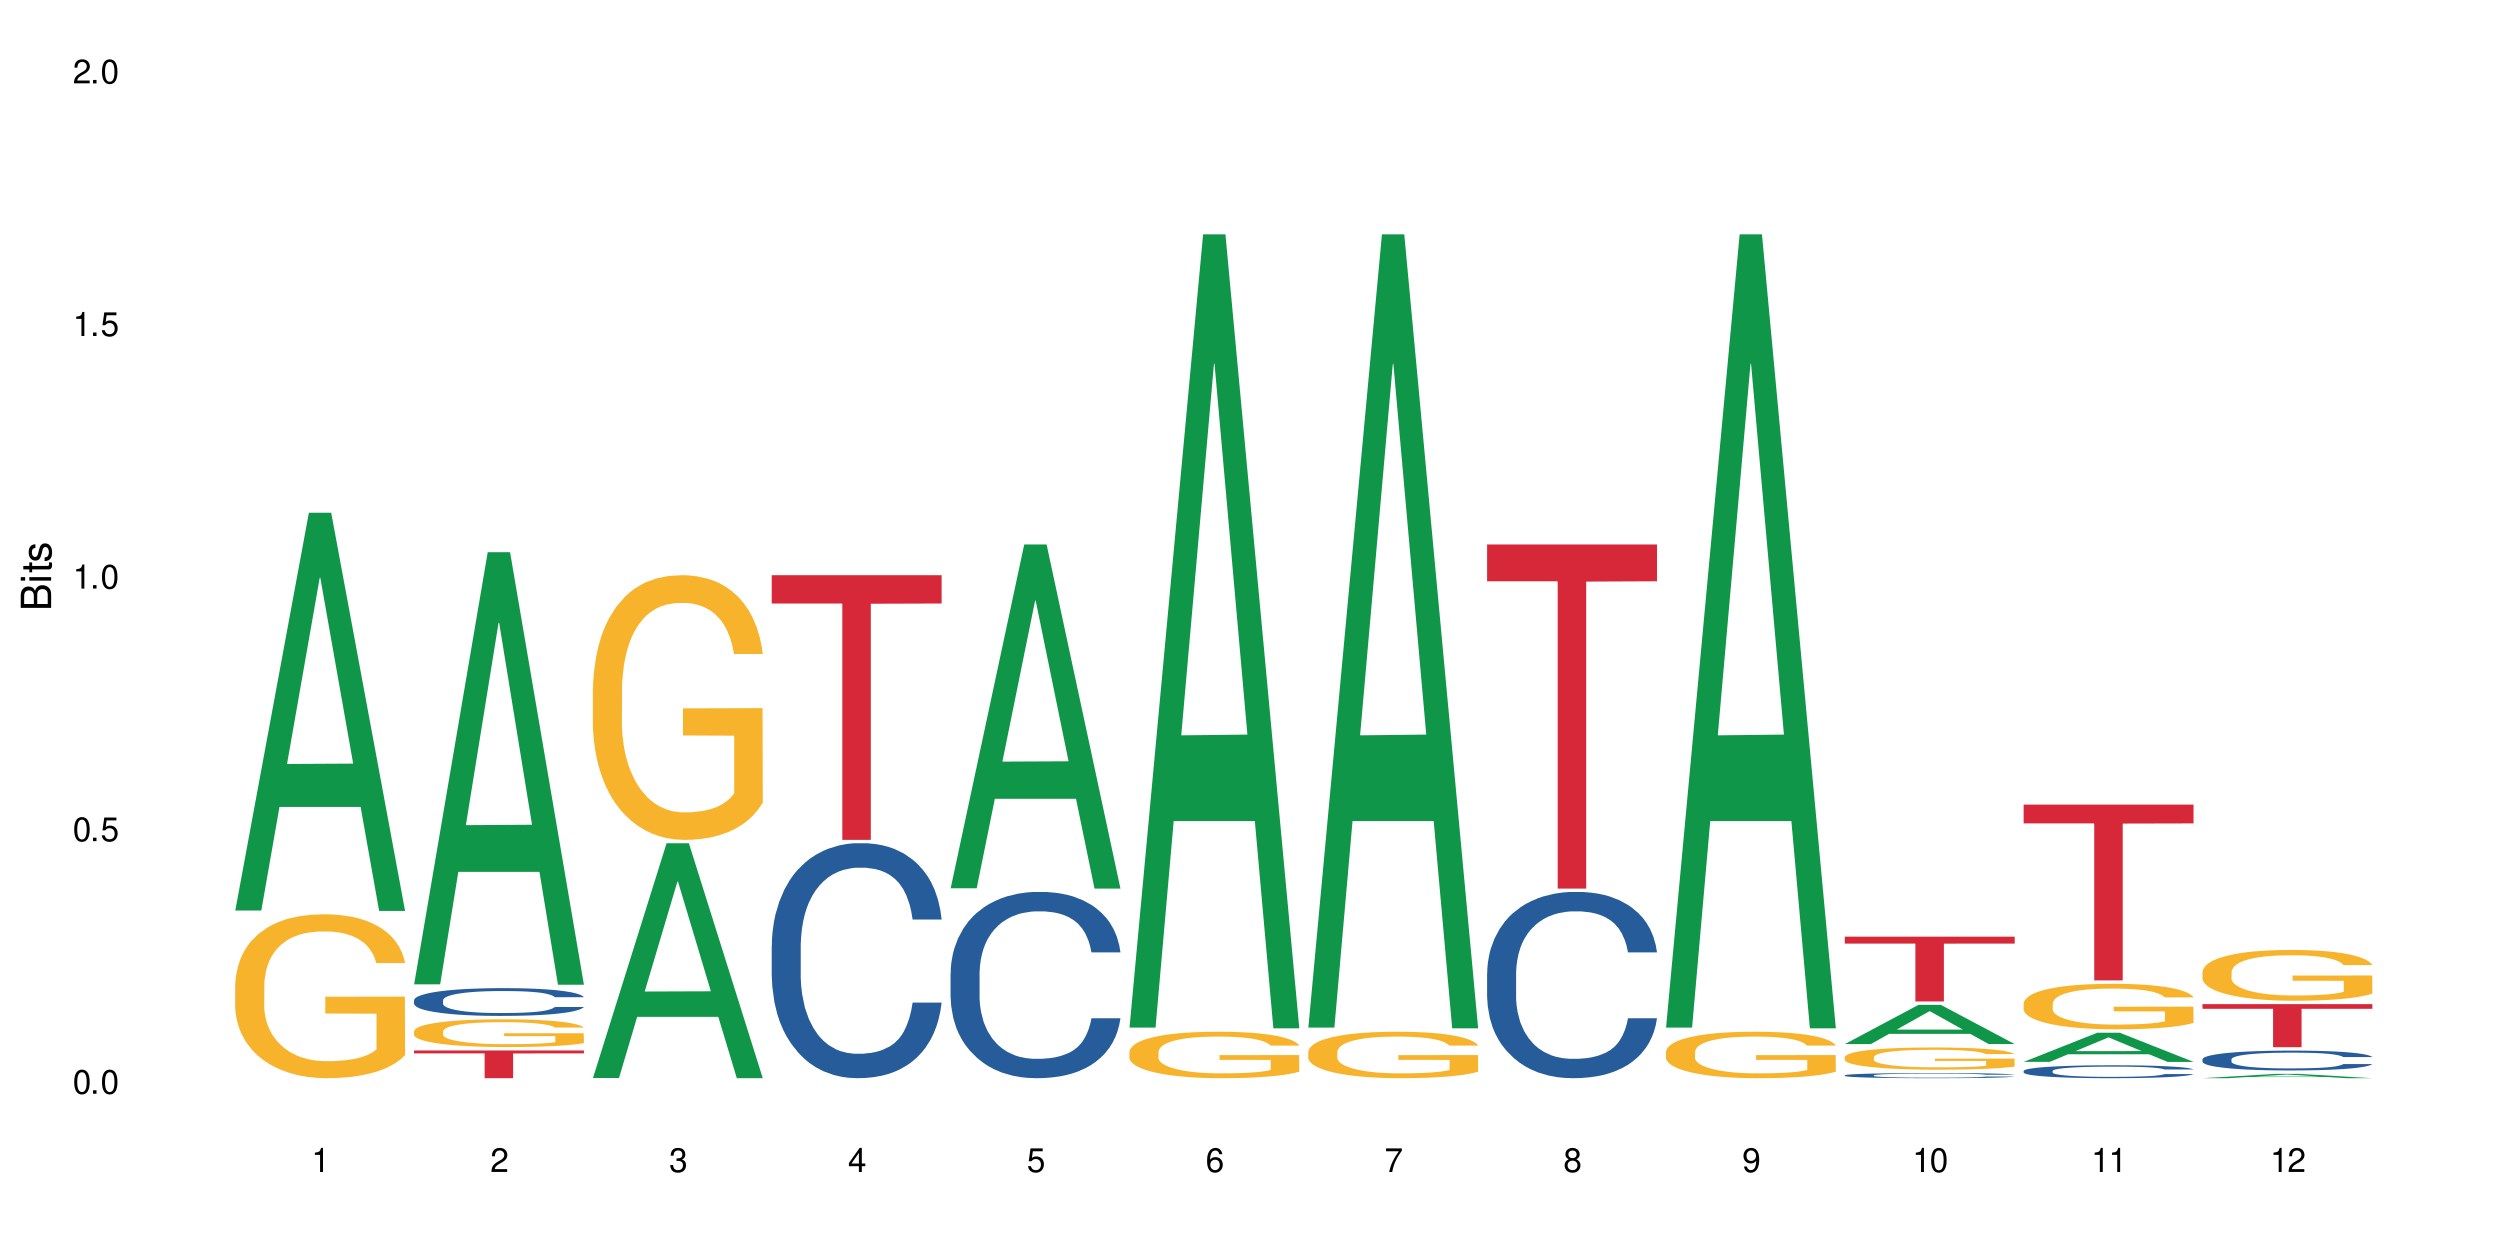<?xml version="1.0" encoding="UTF-8"?>
<svg xmlns="http://www.w3.org/2000/svg" xmlns:xlink="http://www.w3.org/1999/xlink" width="720" height="360" viewBox="0 0 720 360">
<defs>
<g>
<g id="glyph-0-0">
</g>
<g id="glyph-0-1">
<path d="M 2.641 -6.938 C 2 -6.938 1.422 -6.656 1.078 -6.172 C 0.641 -5.562 0.406 -4.641 0.406 -3.359 C 0.406 -1.016 1.188 0.219 2.641 0.219 C 4.078 0.219 4.859 -1.016 4.859 -3.297 C 4.859 -4.641 4.656 -5.547 4.203 -6.172 C 3.844 -6.656 3.281 -6.938 2.641 -6.938 Z M 2.641 -6.188 C 3.547 -6.188 4 -5.25 4 -3.375 C 4 -1.406 3.562 -0.484 2.625 -0.484 C 1.734 -0.484 1.281 -1.438 1.281 -3.344 C 1.281 -5.25 1.734 -6.188 2.641 -6.188 Z M 2.641 -6.188 "/>
</g>
<g id="glyph-0-2">
<path d="M 1.828 -1 L 0.828 -1 L 0.828 0 L 1.828 0 Z M 1.828 -1 "/>
</g>
<g id="glyph-0-3">
<path d="M 4.562 -6.797 L 1.062 -6.797 L 0.547 -3.094 L 1.328 -3.094 C 1.719 -3.562 2.047 -3.734 2.578 -3.734 C 3.484 -3.734 4.062 -3.109 4.062 -2.094 C 4.062 -1.125 3.484 -0.531 2.578 -0.531 C 1.828 -0.531 1.375 -0.906 1.188 -1.672 L 0.328 -1.672 C 0.453 -1.109 0.547 -0.844 0.75 -0.594 C 1.125 -0.078 1.828 0.219 2.594 0.219 C 3.969 0.219 4.922 -0.781 4.922 -2.219 C 4.922 -3.562 4.031 -4.484 2.719 -4.484 C 2.25 -4.484 1.859 -4.359 1.469 -4.062 L 1.734 -5.969 L 4.562 -5.969 Z M 4.562 -6.797 "/>
</g>
<g id="glyph-0-4">
<path d="M 2.484 -4.938 L 2.484 0 L 3.328 0 L 3.328 -6.938 L 2.766 -6.938 C 2.469 -5.875 2.281 -5.734 0.984 -5.562 L 0.984 -4.938 Z M 2.484 -4.938 "/>
</g>
<g id="glyph-0-5">
<path d="M 4.859 -0.828 L 1.281 -0.828 C 1.359 -1.406 1.672 -1.781 2.5 -2.281 L 3.469 -2.828 C 4.406 -3.344 4.906 -4.062 4.906 -4.906 C 4.906 -5.484 4.672 -6.031 4.266 -6.406 C 3.859 -6.766 3.375 -6.938 2.719 -6.938 C 1.859 -6.938 1.219 -6.625 0.844 -6.031 C 0.609 -5.672 0.5 -5.234 0.484 -4.531 L 1.328 -4.531 C 1.359 -5.016 1.406 -5.281 1.531 -5.516 C 1.75 -5.938 2.188 -6.203 2.703 -6.203 C 3.469 -6.203 4.031 -5.641 4.031 -4.891 C 4.031 -4.344 3.719 -3.859 3.125 -3.516 L 2.234 -3 C 0.812 -2.172 0.406 -1.531 0.328 -0.016 L 4.859 -0.016 Z M 4.859 -0.828 "/>
</g>
<g id="glyph-0-6">
<path d="M 2.125 -3.188 L 2.578 -3.188 C 3.5 -3.188 3.984 -2.766 3.984 -1.922 C 3.984 -1.062 3.469 -0.531 2.594 -0.531 C 1.656 -0.531 1.203 -1 1.156 -2.016 L 0.312 -2.016 C 0.344 -1.453 0.438 -1.094 0.609 -0.781 C 0.953 -0.109 1.625 0.219 2.547 0.219 C 3.953 0.219 4.859 -0.625 4.859 -1.938 C 4.859 -2.828 4.516 -3.297 3.703 -3.594 C 4.344 -3.844 4.656 -4.328 4.656 -5.031 C 4.656 -6.219 3.875 -6.938 2.578 -6.938 C 1.203 -6.938 0.484 -6.172 0.453 -4.703 L 1.297 -4.703 C 1.312 -5.125 1.344 -5.359 1.453 -5.578 C 1.641 -5.969 2.062 -6.203 2.594 -6.203 C 3.344 -6.203 3.797 -5.75 3.797 -5 C 3.797 -4.516 3.609 -4.219 3.25 -4.047 C 3.016 -3.953 2.703 -3.922 2.125 -3.906 Z M 2.125 -3.188 "/>
</g>
<g id="glyph-0-7">
<path d="M 3.141 -1.672 L 3.141 0 L 3.984 0 L 3.984 -1.672 L 4.984 -1.672 L 4.984 -2.438 L 3.984 -2.438 L 3.984 -6.938 L 3.359 -6.938 L 0.266 -2.578 L 0.266 -1.672 Z M 3.141 -2.438 L 1 -2.438 L 3.141 -5.5 Z M 3.141 -2.438 "/>
</g>
<g id="glyph-0-8">
<path d="M 4.781 -5.125 C 4.609 -6.266 3.891 -6.938 2.844 -6.938 C 2.094 -6.938 1.422 -6.578 1.031 -5.953 C 0.594 -5.266 0.406 -4.422 0.406 -3.172 C 0.406 -2 0.578 -1.25 0.984 -0.641 C 1.359 -0.078 1.953 0.219 2.703 0.219 C 3.984 0.219 4.922 -0.75 4.922 -2.094 C 4.922 -3.375 4.062 -4.281 2.844 -4.281 C 2.172 -4.281 1.641 -4.031 1.281 -3.516 C 1.281 -5.234 1.828 -6.188 2.797 -6.188 C 3.391 -6.188 3.797 -5.797 3.938 -5.125 Z M 2.734 -3.531 C 3.547 -3.531 4.062 -2.953 4.062 -2.031 C 4.062 -1.156 3.484 -0.531 2.703 -0.531 C 1.922 -0.531 1.328 -1.188 1.328 -2.078 C 1.328 -2.938 1.906 -3.531 2.734 -3.531 Z M 2.734 -3.531 "/>
</g>
<g id="glyph-0-9">
<path d="M 4.984 -6.797 L 0.438 -6.797 L 0.438 -5.969 L 4.109 -5.969 C 2.5 -3.656 1.828 -2.234 1.328 0 L 2.219 0 C 2.594 -2.172 3.453 -4.047 4.984 -6.094 Z M 4.984 -6.797 "/>
</g>
<g id="glyph-0-10">
<path d="M 3.75 -3.656 C 4.469 -4.094 4.688 -4.438 4.688 -5.078 C 4.688 -6.172 3.844 -6.938 2.641 -6.938 C 1.438 -6.938 0.594 -6.172 0.594 -5.094 C 0.594 -4.438 0.812 -4.094 1.516 -3.656 C 0.734 -3.266 0.359 -2.703 0.359 -1.922 C 0.359 -0.656 1.281 0.219 2.641 0.219 C 3.984 0.219 4.922 -0.656 4.922 -1.922 C 4.922 -2.703 4.531 -3.266 3.75 -3.656 Z M 2.641 -6.188 C 3.359 -6.188 3.812 -5.75 3.812 -5.062 C 3.812 -4.406 3.344 -3.984 2.641 -3.984 C 1.922 -3.984 1.453 -4.406 1.453 -5.078 C 1.453 -5.75 1.922 -6.188 2.641 -6.188 Z M 2.641 -3.266 C 3.484 -3.266 4.062 -2.719 4.062 -1.906 C 4.062 -1.078 3.484 -0.531 2.625 -0.531 C 1.797 -0.531 1.219 -1.094 1.219 -1.906 C 1.219 -2.719 1.781 -3.266 2.641 -3.266 Z M 2.641 -3.266 "/>
</g>
<g id="glyph-0-11">
<path d="M 0.516 -1.578 C 0.672 -0.453 1.406 0.219 2.438 0.219 C 3.188 0.219 3.859 -0.141 4.266 -0.766 C 4.688 -1.453 4.891 -2.297 4.891 -3.547 C 4.891 -4.719 4.703 -5.453 4.312 -6.078 C 3.938 -6.641 3.344 -6.938 2.594 -6.938 C 1.297 -6.938 0.359 -5.969 0.359 -4.625 C 0.359 -3.344 1.234 -2.453 2.453 -2.453 C 3.094 -2.453 3.578 -2.672 4.016 -3.203 C 4 -1.484 3.469 -0.531 2.5 -0.531 C 1.906 -0.531 1.484 -0.906 1.359 -1.578 Z M 2.578 -6.203 C 3.375 -6.203 3.969 -5.531 3.969 -4.641 C 3.969 -3.797 3.391 -3.188 2.547 -3.188 C 1.734 -3.188 1.234 -3.766 1.234 -4.688 C 1.234 -5.562 1.797 -6.203 2.578 -6.203 Z M 2.578 -6.203 "/>
</g>
<g id="glyph-1-0">
</g>
<g id="glyph-1-1">
<path d="M 0 -0.953 L 0 -4.891 C 0 -5.719 -0.234 -6.344 -0.734 -6.797 C -1.188 -7.234 -1.812 -7.469 -2.5 -7.469 C -3.547 -7.469 -4.188 -7 -4.625 -5.875 C -4.984 -6.688 -5.625 -7.094 -6.531 -7.094 C -7.172 -7.094 -7.734 -6.859 -8.141 -6.391 C -8.562 -5.922 -8.75 -5.344 -8.75 -4.5 L -8.75 -0.953 Z M -4.984 -2.062 L -7.766 -2.062 L -7.766 -4.219 C -7.766 -4.844 -7.688 -5.203 -7.453 -5.5 C -7.219 -5.812 -6.859 -5.969 -6.375 -5.969 C -5.891 -5.969 -5.531 -5.812 -5.297 -5.5 C -5.062 -5.203 -4.984 -4.844 -4.984 -4.219 Z M -0.984 -2.062 L -4 -2.062 L -4 -4.781 C -4 -5.766 -3.438 -6.359 -2.484 -6.359 C -1.547 -6.359 -0.984 -5.766 -0.984 -4.781 Z M -0.984 -2.062 "/>
</g>
<g id="glyph-1-2">
<path d="M -6.281 -1.797 L -6.281 -0.797 L 0 -0.797 L 0 -1.797 Z M -8.75 -1.797 L -8.75 -0.797 L -7.484 -0.797 L -7.484 -1.797 Z M -8.75 -1.797 "/>
</g>
<g id="glyph-1-3">
<path d="M -6.281 -3.047 L -6.281 -2.016 L -8.016 -2.016 L -8.016 -1.016 L -6.281 -1.016 L -6.281 -0.172 L -5.469 -0.172 L -5.469 -1.016 L -0.719 -1.016 C -0.078 -1.016 0.281 -1.453 0.281 -2.234 C 0.281 -2.5 0.25 -2.719 0.188 -3.047 L -0.641 -3.047 C -0.609 -2.906 -0.594 -2.766 -0.594 -2.562 C -0.594 -2.141 -0.719 -2.016 -1.156 -2.016 L -5.469 -2.016 L -5.469 -3.047 Z M -6.281 -3.047 "/>
</g>
<g id="glyph-1-4">
<path d="M -4.531 -5.25 C -5.766 -5.25 -6.469 -4.422 -6.469 -2.969 C -6.469 -1.516 -5.719 -0.562 -4.547 -0.562 C -3.562 -0.562 -3.094 -1.062 -2.734 -2.562 L -2.516 -3.484 C -2.344 -4.188 -2.094 -4.469 -1.641 -4.469 C -1.047 -4.469 -0.641 -3.875 -0.641 -3 C -0.641 -2.453 -0.797 -2 -1.062 -1.75 C -1.25 -1.594 -1.422 -1.531 -1.875 -1.469 L -1.875 -0.406 C -0.422 -0.453 0.281 -1.266 0.281 -2.922 C 0.281 -4.5 -0.5 -5.516 -1.719 -5.516 C -2.656 -5.516 -3.172 -4.984 -3.469 -3.734 L -3.703 -2.766 C -3.891 -1.953 -4.156 -1.609 -4.594 -1.609 C -5.188 -1.609 -5.547 -2.125 -5.547 -2.938 C -5.547 -3.75 -5.203 -4.172 -4.531 -4.203 Z M -4.531 -5.25 "/>
</g>
</g>
</defs>
<rect x="-72" y="-36" width="864" height="432" fill="rgb(100%, 100%, 100%)" fill-opacity="1"/>
<path fill-rule="nonzero" fill="rgb(6.275%, 58.824%, 28.235%)" fill-opacity="1" d="M 67.73 262.23 L 67.785 262.121 L 88.957 147.676 L 95.387 147.676 L 116.664 262.34 L 109.188 262.34 L 103.855 232.406 L 80.488 232.406 L 75.258 262.23 L 67.73 262.23 L 82.734 220.027 L 101.711 219.918 L 92.25 166.41 L 92.145 166.305 L 92.039 166.625 L 82.684 219.918 L 82.734 220.027 Z M 67.73 262.23 "/>
<path fill-rule="nonzero" fill="rgb(96.863%, 70.196%, 16.863%)" fill-opacity="1" d="M 67.73 283.531 L 67.789 283.488 L 67.789 282.629 L 68.031 280.688 L 68.625 278.016 L 69.402 275.816 L 70.238 274.094 L 70.773 273.188 L 71.668 271.895 L 72.445 270.945 L 74.414 269.004 L 76.922 267.195 L 78.293 266.418 L 79.844 265.684 L 82.051 264.867 L 83.066 264.566 L 86.172 263.875 L 89.691 263.445 L 93.57 263.312 L 95.359 263.355 L 97.805 263.531 L 101.148 264.004 L 103.059 264.434 L 104.551 264.867 L 106.102 265.426 L 108.012 266.289 L 109.801 267.324 L 111.234 268.359 L 112.664 269.652 L 113.859 271.031 L 114.871 272.539 L 115.77 274.352 L 116.305 275.859 L 116.664 277.367 L 108.367 277.367 L 107.891 275.859 L 107.355 274.695 L 106.461 273.273 L 105.562 272.238 L 104.668 271.418 L 102.996 270.297 L 101.566 269.609 L 99.777 269.004 L 98.047 268.617 L 96.074 268.359 L 94.883 268.273 L 91.719 268.273 L 88.855 268.574 L 87.184 268.918 L 85.992 269.262 L 84.32 269.91 L 83.305 270.426 L 82.707 270.773 L 80.918 272.109 L 79.727 273.316 L 79.07 274.137 L 78.234 275.43 L 77.637 276.594 L 76.98 278.316 L 76.621 279.609 L 76.145 282.543 L 76.086 290.301 L 76.266 291.941 L 76.621 293.707 L 77.102 295.258 L 77.816 296.898 L 78.531 298.148 L 79.785 299.828 L 80.859 300.949 L 81.695 301.684 L 83.305 302.848 L 83.961 303.234 L 85.512 304.012 L 87.125 304.613 L 89.094 305.133 L 90.586 305.391 L 92.973 305.605 L 96.016 305.605 L 99.598 305.348 L 101.863 305.004 L 103.414 304.656 L 104.43 304.355 L 105.684 303.883 L 106.578 303.449 L 107.414 302.977 L 108.43 302.242 L 108.43 291.941 L 93.688 291.898 L 93.688 287.066 L 116.602 287.023 L 116.664 303.883 L 115.41 305.047 L 113.859 306.168 L 112.367 307.027 L 110.816 307.762 L 108.605 308.582 L 106.816 309.098 L 104.07 309.699 L 101.566 310.09 L 98.941 310.348 L 96.613 310.477 L 93.867 310.52 L 91.422 310.434 L 88.797 310.176 L 86.707 309.832 L 84.797 309.398 L 82.887 308.84 L 80.5 307.934 L 78.949 307.199 L 77.34 306.297 L 75.727 305.219 L 74.297 304.055 L 73.34 303.148 L 72.387 302.113 L 71.371 300.82 L 70.418 299.355 L 69.699 298.02 L 69.043 296.508 L 68.566 295.086 L 68.09 293.148 L 67.852 291.594 L 67.73 290.258 Z M 67.73 283.531 "/>
<path fill-rule="nonzero" fill="rgb(6.275%, 58.824%, 28.235%)" fill-opacity="1" d="M 119.238 283.496 L 119.289 283.379 L 140.465 159.027 L 146.895 159.027 L 168.172 283.613 L 160.695 283.613 L 155.363 251.094 L 131.996 251.094 L 126.766 283.496 L 119.238 283.496 L 134.242 237.641 L 153.219 237.523 L 143.758 179.383 L 143.652 179.266 L 143.547 179.617 L 134.191 237.523 L 134.242 237.641 Z M 119.238 283.496 "/>
<path fill-rule="nonzero" fill="rgb(14.51%, 36.078%, 60%)" fill-opacity="1" d="M 119.238 288.066 L 119.297 288.059 L 119.297 287.887 L 119.477 287.605 L 119.895 287.258 L 120.312 287.016 L 121.387 286.586 L 122.879 286.168 L 124.43 285.848 L 125.562 285.656 L 126.578 285.512 L 128.906 285.238 L 130.398 285.102 L 132.008 284.977 L 133.977 284.852 L 135.41 284.781 L 138.633 284.664 L 141.02 284.613 L 142.871 284.59 L 146.867 284.59 L 149.254 284.621 L 150.984 284.656 L 152.895 284.715 L 154.504 284.781 L 157.309 284.941 L 159.816 285.145 L 160.949 285.262 L 162.742 285.488 L 164.113 285.707 L 165.066 285.898 L 166.141 286.168 L 167.098 286.496 L 167.812 286.871 L 168.172 287.184 L 159.816 287.184 L 159.398 286.891 L 158.922 286.664 L 158.027 286.367 L 157.133 286.152 L 155.879 285.941 L 154.746 285.805 L 153.191 285.664 L 151.82 285.578 L 150.387 285.512 L 149.016 285.465 L 146.391 285.422 L 143.348 285.422 L 142.211 285.438 L 139.887 285.496 L 138.633 285.547 L 136.844 285.648 L 135.59 285.746 L 134.098 285.891 L 133.082 286.016 L 131.828 286.203 L 130.934 286.371 L 129.922 286.613 L 129.324 286.797 L 128.785 287 L 128.309 287.242 L 127.949 287.496 L 127.711 287.77 L 127.594 288.031 L 127.594 289.164 L 127.711 289.426 L 128.012 289.734 L 128.785 290.18 L 129.922 290.566 L 131.234 290.875 L 132.484 291.094 L 133.203 291.195 L 134.156 291.312 L 135.648 291.457 L 137.797 291.605 L 139.051 291.664 L 140.961 291.719 L 142.93 291.75 L 145.555 291.75 L 147.883 291.719 L 149.434 291.684 L 151.043 291.625 L 153.254 291.5 L 154.625 291.383 L 155.816 291.246 L 156.715 291.105 L 157.309 290.988 L 158.207 290.762 L 158.922 290.516 L 159.457 290.258 L 159.816 290.012 L 168.172 290.012 L 167.812 290.305 L 167.277 290.59 L 166.738 290.801 L 165.902 291.055 L 164.949 291.281 L 163.574 291.539 L 162.441 291.707 L 160.949 291.887 L 159.578 292.027 L 158.086 292.152 L 155.879 292.297 L 154.445 292.371 L 152.895 292.438 L 151.043 292.496 L 148.719 292.547 L 146.211 292.574 L 143.883 292.582 L 141.379 292.566 L 139.527 292.539 L 137.082 292.473 L 134.039 292.34 L 131.828 292.203 L 130.098 292.062 L 128.605 291.918 L 126.938 291.719 L 124.789 291.398 L 123.477 291.152 L 122.582 290.945 L 121.566 290.66 L 120.852 290.406 L 120.016 289.996 L 119.418 289.477 L 119.238 289.074 Z M 119.238 288.066 "/>
<path fill-rule="nonzero" fill="rgb(96.863%, 70.196%, 16.863%)" fill-opacity="1" d="M 119.238 296.98 L 119.297 296.977 L 119.297 296.828 L 119.535 296.5 L 120.133 296.047 L 120.91 295.676 L 121.746 295.383 L 122.281 295.23 L 123.176 295.012 L 123.953 294.852 L 125.922 294.523 L 128.43 294.215 L 129.801 294.086 L 131.352 293.961 L 133.559 293.82 L 134.574 293.77 L 137.676 293.652 L 141.199 293.582 L 145.078 293.559 L 146.867 293.566 L 149.312 293.594 L 152.656 293.676 L 154.566 293.75 L 156.059 293.82 L 157.609 293.918 L 159.52 294.062 L 161.309 294.238 L 162.742 294.414 L 164.172 294.633 L 165.367 294.867 L 166.379 295.121 L 167.277 295.426 L 167.812 295.684 L 168.172 295.938 L 159.875 295.938 L 159.398 295.684 L 158.863 295.484 L 157.965 295.246 L 157.07 295.07 L 156.176 294.93 L 154.504 294.742 L 153.074 294.625 L 151.281 294.523 L 149.551 294.457 L 147.582 294.414 L 146.391 294.398 L 143.227 294.398 L 140.363 294.449 L 138.691 294.508 L 137.5 294.566 L 135.828 294.676 L 134.812 294.762 L 134.215 294.82 L 132.426 295.047 L 131.234 295.254 L 130.578 295.391 L 129.742 295.609 L 129.145 295.809 L 128.488 296.098 L 128.129 296.316 L 127.652 296.812 L 127.594 298.129 L 127.773 298.406 L 128.129 298.703 L 128.605 298.969 L 129.324 299.246 L 130.039 299.457 L 131.293 299.742 L 132.367 299.93 L 133.203 300.055 L 134.812 300.254 L 135.469 300.316 L 137.02 300.449 L 138.633 300.551 L 140.602 300.641 L 142.094 300.684 L 144.48 300.719 L 147.523 300.719 L 151.105 300.676 L 153.371 300.617 L 154.922 300.559 L 155.938 300.508 L 157.191 300.426 L 158.086 300.355 L 158.922 300.273 L 159.938 300.148 L 159.938 298.406 L 145.195 298.398 L 145.195 297.582 L 168.109 297.574 L 168.172 300.426 L 166.918 300.625 L 165.367 300.812 L 163.875 300.961 L 162.324 301.086 L 160.113 301.223 L 158.324 301.312 L 155.578 301.414 L 153.074 301.477 L 150.449 301.523 L 148.121 301.543 L 145.375 301.551 L 142.93 301.535 L 140.305 301.492 L 138.215 301.434 L 136.305 301.363 L 134.395 301.266 L 132.008 301.113 L 130.457 300.988 L 128.848 300.836 L 127.234 300.652 L 125.801 300.457 L 124.848 300.305 L 123.895 300.129 L 122.879 299.91 L 121.926 299.66 L 121.207 299.434 L 120.551 299.18 L 120.074 298.938 L 119.598 298.609 L 119.359 298.348 L 119.238 298.121 Z M 119.238 296.98 "/>
<path fill-rule="nonzero" fill="rgb(83.922%, 15.686%, 22.353%)" fill-opacity="1" d="M 119.238 302.527 L 168.172 302.527 L 168.172 303.383 L 147.777 303.391 L 147.777 310.52 L 139.574 310.52 L 139.574 303.398 L 139.453 303.383 L 119.238 303.383 Z M 119.238 302.527 "/>
<path fill-rule="nonzero" fill="rgb(6.275%, 58.824%, 28.235%)" fill-opacity="1" d="M 170.746 310.457 L 170.797 310.395 L 191.973 242.863 L 198.402 242.863 L 219.68 310.52 L 212.203 310.52 L 206.871 292.859 L 183.504 292.859 L 178.273 310.457 L 170.746 310.457 L 185.75 285.555 L 204.727 285.488 L 195.266 253.914 L 195.16 253.852 L 195.055 254.043 L 185.699 285.488 L 185.75 285.555 Z M 170.746 310.457 "/>
<path fill-rule="nonzero" fill="rgb(96.863%, 70.196%, 16.863%)" fill-opacity="1" d="M 170.746 198.301 L 170.805 198.23 L 170.805 196.84 L 171.043 193.707 L 171.641 189.391 L 172.418 185.84 L 173.254 183.055 L 173.789 181.59 L 174.684 179.504 L 175.461 177.973 L 177.43 174.84 L 179.938 171.914 L 181.309 170.66 L 182.859 169.477 L 185.066 168.156 L 186.082 167.668 L 189.184 166.555 L 192.707 165.855 L 196.586 165.648 L 198.375 165.719 L 200.82 165.996 L 204.164 166.762 L 206.074 167.457 L 207.566 168.156 L 209.117 169.059 L 211.027 170.453 L 212.816 172.121 L 214.25 173.793 L 215.68 175.883 L 216.875 178.109 L 217.887 180.547 L 218.785 183.473 L 219.32 185.91 L 219.68 188.344 L 211.383 188.344 L 210.906 185.91 L 210.371 184.027 L 209.473 181.73 L 208.578 180.059 L 207.684 178.738 L 206.012 176.926 L 204.582 175.812 L 202.789 174.84 L 201.059 174.211 L 199.09 173.793 L 197.898 173.656 L 194.734 173.656 L 191.871 174.141 L 190.199 174.699 L 189.008 175.258 L 187.336 176.301 L 186.32 177.137 L 185.723 177.691 L 183.934 179.852 L 182.742 181.801 L 182.086 183.125 L 181.25 185.211 L 180.652 187.094 L 179.996 189.875 L 179.637 191.965 L 179.16 196.699 L 179.102 209.23 L 179.281 211.879 L 179.637 214.734 L 180.113 217.238 L 180.832 219.883 L 181.547 221.902 L 182.801 224.617 L 183.875 226.43 L 184.711 227.613 L 186.32 229.492 L 186.977 230.121 L 188.527 231.371 L 190.141 232.348 L 192.109 233.184 L 193.602 233.602 L 195.988 233.949 L 199.031 233.949 L 202.613 233.531 L 204.879 232.973 L 206.43 232.418 L 207.445 231.93 L 208.699 231.164 L 209.594 230.469 L 210.43 229.703 L 211.445 228.52 L 211.445 211.879 L 196.703 211.809 L 196.703 204.012 L 219.617 203.941 L 219.68 231.164 L 218.426 233.043 L 216.875 234.855 L 215.383 236.246 L 213.832 237.43 L 211.621 238.754 L 209.832 239.59 L 207.086 240.562 L 204.582 241.191 L 201.957 241.605 L 199.629 241.816 L 196.883 241.887 L 194.438 241.746 L 191.812 241.328 L 189.723 240.773 L 187.812 240.074 L 185.902 239.172 L 183.516 237.707 L 181.965 236.523 L 180.355 235.062 L 178.742 233.32 L 177.309 231.441 L 176.355 229.98 L 175.402 228.309 L 174.387 226.219 L 173.43 223.852 L 172.715 221.695 L 172.059 219.258 L 171.582 216.961 L 171.105 213.828 L 170.867 211.32 L 170.746 209.164 Z M 170.746 198.301 "/>
<path fill-rule="nonzero" fill="rgb(14.51%, 36.078%, 60%)" fill-opacity="1" d="M 222.254 272.301 L 222.312 272.238 L 222.312 270.754 L 222.492 268.402 L 222.91 265.434 L 223.328 263.395 L 224.402 259.746 L 225.895 256.219 L 227.445 253.5 L 228.578 251.891 L 229.594 250.652 L 231.922 248.367 L 233.414 247.191 L 235.023 246.141 L 236.992 245.09 L 238.426 244.469 L 241.648 243.48 L 244.035 243.047 L 245.883 242.863 L 249.883 242.863 L 252.27 243.109 L 254 243.418 L 255.91 243.914 L 257.52 244.469 L 260.324 245.832 L 262.832 247.562 L 263.965 248.551 L 265.754 250.469 L 267.129 252.324 L 268.082 253.934 L 269.156 256.219 L 270.113 259.004 L 270.828 262.156 L 271.188 264.816 L 262.832 264.816 L 262.414 262.344 L 261.938 260.426 L 261.043 257.891 L 260.145 256.098 L 258.895 254.305 L 257.758 253.129 L 256.207 251.953 L 254.836 251.211 L 253.402 250.652 L 252.031 250.281 L 249.406 249.91 L 246.363 249.91 L 245.227 250.035 L 242.902 250.531 L 241.648 250.965 L 239.855 251.828 L 238.605 252.633 L 237.113 253.871 L 236.098 254.922 L 234.844 256.531 L 233.949 257.953 L 232.934 259.992 L 232.34 261.539 L 231.801 263.27 L 231.324 265.312 L 230.965 267.477 L 230.727 269.766 L 230.609 271.992 L 230.609 281.578 L 230.727 283.805 L 231.027 286.402 L 231.801 290.172 L 232.934 293.449 L 234.25 296.047 L 235.5 297.902 L 236.219 298.77 L 237.172 299.758 L 238.664 300.996 L 240.812 302.234 L 242.066 302.727 L 243.977 303.223 L 245.945 303.469 L 248.57 303.469 L 250.898 303.223 L 252.449 302.914 L 254.059 302.418 L 256.266 301.367 L 257.641 300.379 L 258.832 299.203 L 259.73 298.027 L 260.324 297.039 L 261.219 295.121 L 261.938 293.02 L 262.473 290.855 L 262.832 288.75 L 271.188 288.75 L 270.828 291.223 L 270.289 293.637 L 269.754 295.43 L 268.918 297.594 L 267.965 299.512 L 266.59 301.676 L 265.457 303.098 L 263.965 304.645 L 262.594 305.82 L 261.102 306.871 L 258.895 308.109 L 257.461 308.727 L 255.91 309.285 L 254.059 309.777 L 251.73 310.211 L 249.227 310.457 L 246.898 310.52 L 244.391 310.398 L 242.543 310.148 L 240.098 309.594 L 237.051 308.48 L 234.844 307.305 L 233.113 306.129 L 231.621 304.891 L 229.953 303.223 L 227.805 300.5 L 226.492 298.398 L 225.594 296.668 L 224.582 294.254 L 223.863 292.09 L 223.031 288.629 L 222.434 284.234 L 222.254 280.836 Z M 222.254 272.301 "/>
<path fill-rule="nonzero" fill="rgb(83.922%, 15.686%, 22.353%)" fill-opacity="1" d="M 222.254 165.648 L 271.188 165.648 L 271.188 173.809 L 250.793 173.879 L 250.793 241.887 L 242.586 241.887 L 242.586 173.953 L 242.469 173.809 L 222.254 173.809 Z M 222.254 165.648 "/>
<path fill-rule="nonzero" fill="rgb(6.275%, 58.824%, 28.235%)" fill-opacity="1" d="M 273.762 255.828 L 273.812 255.734 L 294.984 156.797 L 301.418 156.797 L 322.695 255.922 L 315.219 255.922 L 309.887 230.047 L 286.516 230.047 L 281.289 255.828 L 273.762 255.828 L 288.766 219.344 L 307.742 219.25 L 298.281 172.992 L 298.176 172.898 L 298.07 173.18 L 288.711 219.25 L 288.766 219.344 Z M 273.762 255.828 "/>
<path fill-rule="nonzero" fill="rgb(14.51%, 36.078%, 60%)" fill-opacity="1" d="M 273.762 280.227 L 273.82 280.18 L 273.82 279.004 L 274 277.141 L 274.418 274.789 L 274.836 273.172 L 275.91 270.277 L 277.402 267.484 L 278.953 265.328 L 280.086 264.055 L 281.102 263.074 L 283.43 261.258 L 284.922 260.328 L 286.531 259.496 L 288.5 258.66 L 289.934 258.172 L 293.156 257.387 L 295.543 257.043 L 297.391 256.898 L 301.391 256.898 L 303.777 257.094 L 305.508 257.336 L 307.418 257.73 L 309.027 258.172 L 311.832 259.25 L 314.34 260.621 L 315.473 261.406 L 317.262 262.926 L 318.637 264.395 L 319.59 265.672 L 320.664 267.484 L 321.621 269.691 L 322.336 272.191 L 322.695 274.297 L 314.34 274.297 L 313.922 272.336 L 313.445 270.816 L 312.551 268.809 L 311.652 267.387 L 310.402 265.965 L 309.266 265.035 L 307.715 264.102 L 306.344 263.516 L 304.91 263.074 L 303.539 262.777 L 300.914 262.484 L 297.871 262.484 L 296.734 262.582 L 294.41 262.977 L 293.156 263.316 L 291.363 264.004 L 290.113 264.641 L 288.621 265.621 L 287.605 266.453 L 286.352 267.73 L 285.457 268.855 L 284.441 270.473 L 283.848 271.699 L 283.309 273.07 L 282.832 274.691 L 282.473 276.406 L 282.234 278.219 L 282.117 279.984 L 282.117 287.582 L 282.234 289.344 L 282.535 291.402 L 283.309 294.395 L 284.441 296.992 L 285.754 299.051 L 287.008 300.52 L 287.727 301.207 L 288.68 301.992 L 290.172 302.973 L 292.32 303.953 L 293.574 304.344 L 295.484 304.738 L 297.453 304.934 L 300.078 304.934 L 302.406 304.738 L 303.957 304.492 L 305.566 304.098 L 307.773 303.266 L 309.148 302.48 L 310.34 301.551 L 311.234 300.617 L 311.832 299.836 L 312.727 298.316 L 313.445 296.648 L 313.98 294.934 L 314.34 293.266 L 322.695 293.266 L 322.336 295.227 L 321.797 297.141 L 321.262 298.559 L 320.426 300.277 L 319.473 301.797 L 318.098 303.512 L 316.965 304.637 L 315.473 305.863 L 314.102 306.797 L 312.609 307.629 L 310.402 308.609 L 308.969 309.098 L 307.418 309.539 L 305.566 309.934 L 303.238 310.273 L 300.734 310.473 L 298.406 310.52 L 295.898 310.422 L 294.051 310.227 L 291.605 309.785 L 288.559 308.902 L 286.352 307.973 L 284.621 307.039 L 283.129 306.059 L 281.461 304.738 L 279.312 302.578 L 278 300.914 L 277.102 299.539 L 276.09 297.629 L 275.371 295.914 L 274.535 293.168 L 273.941 289.688 L 273.762 286.992 Z M 273.762 280.227 "/>
<path fill-rule="nonzero" fill="rgb(6.275%, 58.824%, 28.235%)" fill-opacity="1" d="M 325.27 295.953 L 325.32 295.738 L 346.492 67.484 L 352.926 67.484 L 374.199 296.168 L 366.727 296.168 L 361.395 236.473 L 338.023 236.473 L 332.797 295.953 L 325.27 295.953 L 340.273 211.777 L 359.25 211.562 L 349.789 104.844 L 349.684 104.629 L 349.578 105.273 L 340.219 211.562 L 340.273 211.777 Z M 325.27 295.953 "/>
<path fill-rule="nonzero" fill="rgb(96.863%, 70.196%, 16.863%)" fill-opacity="1" d="M 325.27 302.871 L 325.328 302.859 L 325.328 302.617 L 325.566 302.066 L 326.164 301.309 L 326.941 300.684 L 327.773 300.195 L 328.312 299.941 L 329.207 299.574 L 329.984 299.305 L 331.953 298.754 L 334.457 298.242 L 335.832 298.023 L 337.383 297.816 L 339.59 297.582 L 340.605 297.496 L 343.707 297.301 L 347.23 297.18 L 351.109 297.141 L 352.898 297.156 L 355.344 297.203 L 358.688 297.34 L 360.594 297.461 L 362.086 297.582 L 363.641 297.742 L 365.547 297.984 L 367.34 298.277 L 368.77 298.57 L 370.203 298.938 L 371.395 299.328 L 372.41 299.758 L 373.305 300.27 L 373.844 300.699 L 374.199 301.125 L 365.906 301.125 L 365.43 300.699 L 364.891 300.367 L 363.996 299.965 L 363.102 299.672 L 362.207 299.438 L 360.535 299.121 L 359.105 298.926 L 357.312 298.754 L 355.582 298.645 L 353.613 298.57 L 352.422 298.547 L 349.258 298.547 L 346.395 298.633 L 344.723 298.73 L 343.527 298.828 L 341.859 299.012 L 340.844 299.16 L 340.246 299.258 L 338.457 299.637 L 337.262 299.977 L 336.605 300.211 L 335.77 300.574 L 335.176 300.906 L 334.52 301.395 L 334.16 301.762 L 333.684 302.59 L 333.625 304.789 L 333.801 305.254 L 334.16 305.754 L 334.637 306.195 L 335.355 306.66 L 336.07 307.016 L 337.324 307.492 L 338.398 307.809 L 339.234 308.016 L 340.844 308.344 L 341.5 308.457 L 343.051 308.676 L 344.664 308.848 L 346.633 308.992 L 348.125 309.066 L 350.512 309.129 L 353.555 309.129 L 357.133 309.055 L 359.402 308.957 L 360.953 308.859 L 361.969 308.773 L 363.223 308.641 L 364.117 308.516 L 364.953 308.383 L 365.965 308.176 L 365.965 305.254 L 351.227 305.242 L 351.227 303.875 L 374.141 303.863 L 374.199 308.641 L 372.949 308.969 L 371.395 309.285 L 369.906 309.531 L 368.352 309.738 L 366.145 309.969 L 364.355 310.117 L 361.609 310.289 L 359.105 310.398 L 356.477 310.473 L 354.152 310.508 L 351.406 310.52 L 348.961 310.496 L 346.332 310.422 L 344.246 310.324 L 342.336 310.203 L 340.426 310.043 L 338.039 309.789 L 336.488 309.578 L 334.875 309.324 L 333.266 309.016 L 331.832 308.688 L 330.879 308.43 L 329.922 308.137 L 328.91 307.77 L 327.953 307.355 L 327.238 306.977 L 326.582 306.551 L 326.105 306.148 L 325.625 305.598 L 325.387 305.156 L 325.27 304.777 Z M 325.27 302.871 "/>
<path fill-rule="nonzero" fill="rgb(6.275%, 58.824%, 28.235%)" fill-opacity="1" d="M 376.777 295.953 L 376.828 295.738 L 398 67.484 L 404.43 67.484 L 425.707 296.168 L 418.234 296.168 L 412.902 236.473 L 389.531 236.473 L 384.305 295.953 L 376.777 295.953 L 391.781 211.777 L 410.758 211.562 L 401.293 104.844 L 401.191 104.629 L 401.086 105.273 L 391.727 211.562 L 391.781 211.777 Z M 376.777 295.953 "/>
<path fill-rule="nonzero" fill="rgb(96.863%, 70.196%, 16.863%)" fill-opacity="1" d="M 376.777 302.871 L 376.836 302.859 L 376.836 302.617 L 377.074 302.066 L 377.672 301.309 L 378.449 300.684 L 379.281 300.195 L 379.82 299.941 L 380.715 299.574 L 381.492 299.305 L 383.461 298.754 L 385.965 298.242 L 387.34 298.023 L 388.891 297.816 L 391.098 297.582 L 392.113 297.496 L 395.215 297.301 L 398.734 297.18 L 402.613 297.141 L 404.406 297.156 L 406.852 297.203 L 410.195 297.34 L 412.102 297.461 L 413.594 297.582 L 415.148 297.742 L 417.055 297.984 L 418.848 298.277 L 420.277 298.57 L 421.711 298.938 L 422.902 299.328 L 423.918 299.758 L 424.812 300.27 L 425.352 300.699 L 425.707 301.125 L 417.414 301.125 L 416.938 300.699 L 416.398 300.367 L 415.504 299.965 L 414.609 299.672 L 413.715 299.438 L 412.043 299.121 L 410.609 298.926 L 408.82 298.754 L 407.09 298.645 L 405.121 298.57 L 403.93 298.547 L 400.766 298.547 L 397.902 298.633 L 396.23 298.73 L 395.035 298.828 L 393.367 299.012 L 392.352 299.16 L 391.754 299.258 L 389.965 299.637 L 388.77 299.977 L 388.113 300.211 L 387.277 300.574 L 386.684 300.906 L 386.027 301.395 L 385.668 301.762 L 385.191 302.59 L 385.129 304.789 L 385.309 305.254 L 385.668 305.754 L 386.145 306.195 L 386.859 306.66 L 387.578 307.016 L 388.832 307.492 L 389.906 307.809 L 390.738 308.016 L 392.352 308.344 L 393.008 308.457 L 394.559 308.676 L 396.172 308.848 L 398.141 308.992 L 399.633 309.066 L 402.02 309.129 L 405.062 309.129 L 408.641 309.055 L 410.91 308.957 L 412.461 308.859 L 413.477 308.773 L 414.73 308.641 L 415.625 308.516 L 416.461 308.383 L 417.473 308.176 L 417.473 305.254 L 402.734 305.242 L 402.734 303.875 L 425.648 303.863 L 425.707 308.641 L 424.457 308.969 L 422.902 309.285 L 421.414 309.531 L 419.859 309.738 L 417.652 309.969 L 415.863 310.117 L 413.117 310.289 L 410.609 310.398 L 407.984 310.473 L 405.66 310.508 L 402.914 310.52 L 400.469 310.496 L 397.84 310.422 L 395.754 310.324 L 393.844 310.203 L 391.934 310.043 L 389.547 309.789 L 387.996 309.578 L 386.383 309.324 L 384.773 309.016 L 383.34 308.688 L 382.387 308.43 L 381.43 308.137 L 380.418 307.77 L 379.461 307.355 L 378.746 306.977 L 378.09 306.551 L 377.613 306.148 L 377.133 305.598 L 376.895 305.156 L 376.777 304.777 Z M 376.777 302.871 "/>
<path fill-rule="nonzero" fill="rgb(14.51%, 36.078%, 60%)" fill-opacity="1" d="M 428.285 280.227 L 428.344 280.18 L 428.344 279.004 L 428.523 277.141 L 428.941 274.789 L 429.359 273.172 L 430.434 270.277 L 431.926 267.484 L 433.477 265.328 L 434.609 264.055 L 435.625 263.074 L 437.949 261.258 L 439.441 260.328 L 441.055 259.496 L 443.023 258.66 L 444.457 258.172 L 447.68 257.387 L 450.066 257.043 L 451.914 256.898 L 455.914 256.898 L 458.301 257.094 L 460.031 257.336 L 461.941 257.73 L 463.551 258.172 L 466.355 259.25 L 468.863 260.621 L 469.996 261.406 L 471.785 262.926 L 473.16 264.395 L 474.113 265.672 L 475.188 267.484 L 476.141 269.691 L 476.859 272.191 L 477.215 274.297 L 468.863 274.297 L 468.445 272.336 L 467.969 270.816 L 467.07 268.809 L 466.176 267.387 L 464.922 265.965 L 463.789 265.035 L 462.238 264.102 L 460.867 263.516 L 459.434 263.074 L 458.062 262.777 L 455.434 262.484 L 452.391 262.484 L 451.258 262.582 L 448.93 262.977 L 447.68 263.316 L 445.887 264.004 L 444.633 264.641 L 443.145 265.621 L 442.129 266.453 L 440.875 267.73 L 439.98 268.855 L 438.965 270.473 L 438.367 271.699 L 437.832 273.07 L 437.355 274.691 L 436.996 276.406 L 436.758 278.219 L 436.637 279.984 L 436.637 287.582 L 436.758 289.344 L 437.055 291.402 L 437.832 294.395 L 438.965 296.992 L 440.277 299.051 L 441.531 300.52 L 442.246 301.207 L 443.203 301.992 L 444.695 302.973 L 446.844 303.953 L 448.094 304.344 L 450.004 304.738 L 451.973 304.934 L 454.602 304.934 L 456.926 304.738 L 458.48 304.492 L 460.09 304.098 L 462.297 303.266 L 463.672 302.48 L 464.863 301.551 L 465.758 300.617 L 466.355 299.836 L 467.25 298.316 L 467.969 296.648 L 468.504 294.934 L 468.863 293.266 L 477.215 293.266 L 476.859 295.227 L 476.32 297.141 L 475.785 298.559 L 474.949 300.277 L 473.992 301.797 L 472.621 303.512 L 471.488 304.637 L 469.996 305.863 L 468.625 306.797 L 467.133 307.629 L 464.922 308.609 L 463.492 309.098 L 461.941 309.539 L 460.09 309.934 L 457.762 310.273 L 455.258 310.473 L 452.93 310.52 L 450.422 310.422 L 448.574 310.227 L 446.125 309.785 L 443.082 308.902 L 440.875 307.973 L 439.145 307.039 L 437.652 306.059 L 435.98 304.738 L 433.832 302.578 L 432.52 300.914 L 431.625 299.539 L 430.613 297.629 L 429.895 295.914 L 429.059 293.168 L 428.465 289.688 L 428.285 286.992 Z M 428.285 280.227 "/>
<path fill-rule="nonzero" fill="rgb(83.922%, 15.686%, 22.353%)" fill-opacity="1" d="M 428.285 156.797 L 477.215 156.797 L 477.215 167.406 L 456.824 167.5 L 456.824 255.922 L 448.617 255.922 L 448.617 167.594 L 448.5 167.406 L 428.285 167.406 Z M 428.285 156.797 "/>
<path fill-rule="nonzero" fill="rgb(6.275%, 58.824%, 28.235%)" fill-opacity="1" d="M 479.793 295.953 L 479.844 295.738 L 501.016 67.484 L 507.445 67.484 L 528.723 296.168 L 521.25 296.168 L 515.914 236.473 L 492.547 236.473 L 487.32 295.953 L 479.793 295.953 L 494.797 211.777 L 513.773 211.562 L 504.309 104.844 L 504.207 104.629 L 504.102 105.273 L 494.742 211.562 L 494.797 211.777 Z M 479.793 295.953 "/>
<path fill-rule="nonzero" fill="rgb(96.863%, 70.196%, 16.863%)" fill-opacity="1" d="M 479.793 302.871 L 479.852 302.859 L 479.852 302.617 L 480.09 302.066 L 480.688 301.309 L 481.461 300.684 L 482.297 300.195 L 482.836 299.941 L 483.73 299.574 L 484.504 299.305 L 486.477 298.754 L 488.98 298.242 L 490.355 298.023 L 491.906 297.816 L 494.113 297.582 L 495.129 297.496 L 498.23 297.301 L 501.75 297.18 L 505.629 297.141 L 507.422 297.156 L 509.867 297.203 L 513.207 297.34 L 515.117 297.461 L 516.609 297.582 L 518.16 297.742 L 520.07 297.984 L 521.863 298.277 L 523.293 298.57 L 524.727 298.938 L 525.918 299.328 L 526.934 299.758 L 527.828 300.27 L 528.367 300.699 L 528.723 301.125 L 520.43 301.125 L 519.953 300.699 L 519.414 300.367 L 518.52 299.965 L 517.625 299.672 L 516.73 299.438 L 515.059 299.121 L 513.625 298.926 L 511.836 298.754 L 510.105 298.645 L 508.137 298.57 L 506.941 298.547 L 503.781 298.547 L 500.918 298.633 L 499.246 298.73 L 498.051 298.828 L 496.383 299.012 L 495.367 299.16 L 494.77 299.258 L 492.98 299.637 L 491.785 299.977 L 491.129 300.211 L 490.293 300.574 L 489.699 300.906 L 489.043 301.395 L 488.684 301.762 L 488.207 302.59 L 488.145 304.789 L 488.324 305.254 L 488.684 305.754 L 489.16 306.195 L 489.875 306.66 L 490.594 307.016 L 491.844 307.492 L 492.918 307.809 L 493.754 308.016 L 495.367 308.344 L 496.023 308.457 L 497.574 308.676 L 499.184 308.848 L 501.156 308.992 L 502.648 309.066 L 505.035 309.129 L 508.078 309.129 L 511.656 309.055 L 513.926 308.957 L 515.477 308.859 L 516.492 308.773 L 517.742 308.641 L 518.641 308.516 L 519.473 308.383 L 520.488 308.176 L 520.488 305.254 L 505.75 305.242 L 505.75 303.875 L 528.664 303.863 L 528.723 308.641 L 527.473 308.969 L 525.918 309.285 L 524.426 309.531 L 522.875 309.738 L 520.668 309.969 L 518.879 310.117 L 516.133 310.289 L 513.625 310.398 L 511 310.473 L 508.672 310.508 L 505.93 310.52 L 503.48 310.496 L 500.855 310.422 L 498.77 310.324 L 496.859 310.203 L 494.949 310.043 L 492.562 309.789 L 491.012 309.578 L 489.398 309.324 L 487.789 309.016 L 486.355 308.688 L 485.402 308.43 L 484.445 308.137 L 483.434 307.77 L 482.477 307.355 L 481.762 306.977 L 481.105 306.551 L 480.629 306.148 L 480.148 305.598 L 479.91 305.156 L 479.793 304.777 Z M 479.793 302.871 "/>
<path fill-rule="nonzero" fill="rgb(6.275%, 58.824%, 28.235%)" fill-opacity="1" d="M 531.301 300.688 L 531.352 300.676 L 552.523 289.398 L 558.953 289.398 L 580.23 300.699 L 572.754 300.699 L 567.422 297.75 L 544.055 297.75 L 538.828 300.688 L 531.301 300.688 L 546.305 296.527 L 565.281 296.516 L 555.816 291.242 L 555.715 291.234 L 555.609 291.266 L 546.25 296.516 L 546.305 296.527 Z M 531.301 300.688 "/>
<path fill-rule="nonzero" fill="rgb(14.51%, 36.078%, 60%)" fill-opacity="1" d="M 531.301 309.684 L 531.359 309.684 L 531.359 309.652 L 531.539 309.598 L 531.957 309.535 L 532.375 309.488 L 533.449 309.41 L 534.938 309.332 L 536.492 309.273 L 537.625 309.238 L 538.641 309.211 L 540.965 309.16 L 542.457 309.137 L 544.07 309.113 L 546.039 309.09 L 547.473 309.074 L 550.691 309.055 L 553.078 309.043 L 554.93 309.039 L 558.93 309.039 L 561.316 309.047 L 563.047 309.055 L 564.953 309.062 L 566.566 309.074 L 569.371 309.105 L 571.879 309.145 L 573.012 309.164 L 574.801 309.207 L 576.172 309.246 L 577.129 309.281 L 578.203 309.332 L 579.156 309.395 L 579.875 309.461 L 580.23 309.52 L 571.879 309.52 L 571.461 309.469 L 570.98 309.426 L 570.086 309.371 L 569.191 309.332 L 567.938 309.293 L 566.805 309.266 L 565.254 309.238 L 563.883 309.223 L 562.449 309.211 L 561.078 309.203 L 558.449 309.195 L 555.406 309.195 L 554.273 309.199 L 551.945 309.207 L 550.691 309.219 L 548.902 309.238 L 547.648 309.254 L 546.156 309.281 L 545.145 309.305 L 543.891 309.34 L 542.996 309.371 L 541.98 309.414 L 541.383 309.449 L 540.848 309.488 L 540.371 309.531 L 540.012 309.578 L 539.773 309.629 L 539.652 309.68 L 539.652 309.887 L 539.773 309.938 L 540.07 309.992 L 540.848 310.074 L 541.98 310.148 L 543.293 310.203 L 544.547 310.246 L 545.262 310.262 L 546.219 310.285 L 547.711 310.312 L 549.859 310.34 L 551.109 310.352 L 553.02 310.359 L 554.988 310.367 L 557.613 310.367 L 559.941 310.359 L 561.492 310.355 L 563.105 310.344 L 565.312 310.32 L 566.688 310.297 L 567.879 310.273 L 568.773 310.246 L 569.371 310.227 L 570.266 310.184 L 570.98 310.137 L 571.52 310.09 L 571.879 310.043 L 580.23 310.043 L 579.875 310.098 L 579.336 310.152 L 578.801 310.191 L 577.965 310.238 L 577.008 310.281 L 575.637 310.328 L 574.504 310.359 L 573.012 310.391 L 571.637 310.418 L 570.148 310.441 L 567.938 310.469 L 566.508 310.48 L 564.953 310.492 L 563.105 310.504 L 560.777 310.512 L 558.273 310.52 L 555.945 310.52 L 553.438 310.516 L 551.59 310.512 L 549.141 310.5 L 546.098 310.477 L 543.891 310.449 L 542.16 310.426 L 540.668 310.398 L 538.996 310.359 L 536.848 310.301 L 535.535 310.254 L 534.641 310.219 L 533.625 310.164 L 532.91 310.117 L 532.074 310.043 L 531.477 309.945 L 531.301 309.871 Z M 531.301 309.684 "/>
<path fill-rule="nonzero" fill="rgb(96.863%, 70.196%, 16.863%)" fill-opacity="1" d="M 531.301 304.41 L 531.359 304.406 L 531.359 304.289 L 531.598 304.027 L 532.195 303.664 L 532.969 303.367 L 533.805 303.133 L 534.344 303.012 L 535.238 302.836 L 536.012 302.707 L 537.984 302.445 L 540.488 302.199 L 541.863 302.094 L 543.414 301.996 L 545.621 301.883 L 546.637 301.844 L 549.738 301.75 L 553.258 301.691 L 557.137 301.676 L 558.93 301.68 L 561.375 301.703 L 564.715 301.77 L 566.625 301.828 L 568.117 301.883 L 569.668 301.961 L 571.578 302.078 L 573.367 302.219 L 574.801 302.355 L 576.234 302.531 L 577.426 302.719 L 578.441 302.922 L 579.336 303.168 L 579.875 303.371 L 580.23 303.578 L 571.938 303.578 L 571.461 303.371 L 570.922 303.215 L 570.027 303.023 L 569.133 302.883 L 568.238 302.773 L 566.566 302.621 L 565.133 302.527 L 563.344 302.445 L 561.613 302.391 L 559.645 302.355 L 558.449 302.344 L 555.289 302.344 L 552.422 302.387 L 550.754 302.434 L 549.559 302.48 L 547.887 302.566 L 546.875 302.637 L 546.277 302.684 L 544.488 302.863 L 543.293 303.027 L 542.637 303.141 L 541.801 303.312 L 541.203 303.473 L 540.547 303.707 L 540.191 303.879 L 539.715 304.277 L 539.652 305.328 L 539.832 305.551 L 540.191 305.789 L 540.668 306 L 541.383 306.219 L 542.102 306.391 L 543.352 306.617 L 544.426 306.77 L 545.262 306.867 L 546.875 307.027 L 547.531 307.078 L 549.082 307.184 L 550.691 307.266 L 552.664 307.336 L 554.152 307.371 L 556.543 307.398 L 559.586 307.398 L 563.164 307.363 L 565.434 307.316 L 566.984 307.27 L 568 307.23 L 569.25 307.168 L 570.148 307.109 L 570.98 307.043 L 571.996 306.945 L 571.996 305.551 L 557.258 305.543 L 557.258 304.891 L 580.172 304.883 L 580.23 307.168 L 578.977 307.324 L 577.426 307.477 L 575.934 307.594 L 574.383 307.691 L 572.176 307.801 L 570.387 307.871 L 567.641 307.953 L 565.133 308.008 L 562.508 308.043 L 560.18 308.059 L 557.438 308.066 L 554.988 308.055 L 552.363 308.02 L 550.277 307.973 L 548.367 307.914 L 546.457 307.836 L 544.07 307.715 L 542.52 307.617 L 540.906 307.492 L 539.297 307.348 L 537.863 307.188 L 536.91 307.066 L 535.953 306.926 L 534.938 306.75 L 533.984 306.555 L 533.27 306.371 L 532.613 306.168 L 532.133 305.977 L 531.656 305.715 L 531.418 305.504 L 531.301 305.32 Z M 531.301 304.41 "/>
<path fill-rule="nonzero" fill="rgb(83.922%, 15.686%, 22.353%)" fill-opacity="1" d="M 531.301 269.754 L 580.23 269.754 L 580.23 271.75 L 559.84 271.77 L 559.84 288.422 L 551.633 288.422 L 551.633 271.785 L 551.516 271.75 L 531.301 271.75 Z M 531.301 269.754 "/>
<path fill-rule="nonzero" fill="rgb(6.275%, 58.824%, 28.235%)" fill-opacity="1" d="M 582.809 305.82 L 582.859 305.812 L 604.031 297.418 L 610.461 297.418 L 631.738 305.828 L 624.262 305.828 L 618.93 303.633 L 595.562 303.633 L 590.336 305.82 L 582.809 305.82 L 597.812 302.723 L 616.789 302.715 L 607.324 298.793 L 607.219 298.785 L 607.117 298.809 L 597.758 302.715 L 597.812 302.723 Z M 582.809 305.82 "/>
<path fill-rule="nonzero" fill="rgb(14.51%, 36.078%, 60%)" fill-opacity="1" d="M 582.809 308.422 L 582.867 308.418 L 582.867 308.336 L 583.047 308.207 L 583.465 308.043 L 583.883 307.93 L 584.957 307.73 L 586.445 307.539 L 588 307.387 L 589.133 307.301 L 590.148 307.23 L 592.473 307.105 L 593.965 307.043 L 595.578 306.984 L 597.547 306.926 L 598.977 306.891 L 602.199 306.836 L 604.586 306.812 L 606.438 306.805 L 610.438 306.805 L 612.824 306.816 L 614.555 306.836 L 616.461 306.863 L 618.074 306.891 L 620.879 306.965 L 623.383 307.062 L 624.52 307.117 L 626.309 307.223 L 627.68 307.324 L 628.637 307.41 L 629.711 307.539 L 630.664 307.691 L 631.383 307.863 L 631.738 308.008 L 623.383 308.008 L 622.969 307.875 L 622.488 307.77 L 621.594 307.629 L 620.699 307.531 L 619.445 307.434 L 618.312 307.367 L 616.762 307.305 L 615.387 307.262 L 613.957 307.23 L 612.582 307.211 L 609.957 307.191 L 606.914 307.191 L 605.781 307.199 L 603.453 307.227 L 602.199 307.25 L 600.41 307.297 L 599.156 307.34 L 597.664 307.41 L 596.652 307.465 L 595.398 307.555 L 594.504 307.633 L 593.488 307.746 L 592.891 307.828 L 592.355 307.926 L 591.879 308.035 L 591.52 308.156 L 591.281 308.281 L 591.16 308.402 L 591.16 308.93 L 591.281 309.051 L 591.578 309.195 L 592.355 309.402 L 593.488 309.582 L 594.801 309.727 L 596.055 309.828 L 596.77 309.875 L 597.727 309.93 L 599.219 309.996 L 601.367 310.066 L 602.617 310.094 L 604.527 310.121 L 606.496 310.133 L 609.121 310.133 L 611.449 310.121 L 613 310.102 L 614.613 310.074 L 616.82 310.016 L 618.191 309.965 L 619.387 309.898 L 620.281 309.836 L 620.879 309.781 L 621.773 309.676 L 622.488 309.559 L 623.027 309.441 L 623.383 309.324 L 631.738 309.324 L 631.383 309.461 L 630.844 309.594 L 630.309 309.691 L 629.473 309.809 L 628.516 309.914 L 627.145 310.035 L 626.012 310.113 L 624.52 310.199 L 623.145 310.262 L 621.652 310.32 L 619.445 310.387 L 618.016 310.422 L 616.461 310.453 L 614.613 310.48 L 612.285 310.504 L 609.777 310.516 L 607.453 310.52 L 604.945 310.512 L 603.098 310.5 L 600.648 310.469 L 597.605 310.406 L 595.398 310.344 L 593.668 310.277 L 592.176 310.211 L 590.504 310.121 L 588.355 309.969 L 587.043 309.855 L 586.148 309.758 L 585.133 309.625 L 584.418 309.508 L 583.582 309.316 L 582.984 309.078 L 582.809 308.891 Z M 582.809 308.422 "/>
<path fill-rule="nonzero" fill="rgb(96.863%, 70.196%, 16.863%)" fill-opacity="1" d="M 582.809 288.953 L 582.867 288.941 L 582.867 288.699 L 583.105 288.164 L 583.703 287.422 L 584.477 286.809 L 585.312 286.332 L 585.852 286.082 L 586.746 285.723 L 587.52 285.457 L 589.492 284.918 L 591.996 284.418 L 593.367 284.203 L 594.922 284 L 597.129 283.77 L 598.145 283.688 L 601.246 283.496 L 604.766 283.375 L 608.645 283.34 L 610.438 283.352 L 612.883 283.398 L 616.223 283.531 L 618.133 283.652 L 619.625 283.77 L 621.176 283.926 L 623.086 284.164 L 624.875 284.453 L 626.309 284.742 L 627.742 285.098 L 628.934 285.48 L 629.949 285.902 L 630.844 286.402 L 631.383 286.82 L 631.738 287.242 L 623.445 287.242 L 622.969 286.82 L 622.43 286.5 L 621.535 286.105 L 620.641 285.816 L 619.746 285.59 L 618.074 285.277 L 616.641 285.086 L 614.852 284.918 L 613.121 284.812 L 611.152 284.742 L 609.957 284.715 L 606.797 284.715 L 603.93 284.801 L 602.262 284.895 L 601.066 284.992 L 599.395 285.172 L 598.383 285.316 L 597.785 285.41 L 595.996 285.781 L 594.801 286.117 L 594.145 286.344 L 593.309 286.703 L 592.711 287.027 L 592.055 287.504 L 591.699 287.863 L 591.223 288.676 L 591.16 290.832 L 591.34 291.285 L 591.699 291.777 L 592.176 292.207 L 592.891 292.66 L 593.609 293.008 L 594.859 293.477 L 595.934 293.785 L 596.77 293.988 L 598.383 294.312 L 599.039 294.422 L 600.59 294.637 L 602.199 294.805 L 604.168 294.945 L 605.66 295.02 L 608.047 295.078 L 611.094 295.078 L 614.672 295.008 L 616.941 294.91 L 618.492 294.816 L 619.508 294.73 L 620.758 294.602 L 621.652 294.48 L 622.488 294.348 L 623.504 294.145 L 623.504 291.285 L 608.766 291.273 L 608.766 289.934 L 631.68 289.922 L 631.738 294.602 L 630.484 294.922 L 628.934 295.234 L 627.441 295.473 L 625.891 295.676 L 623.684 295.902 L 621.895 296.047 L 619.148 296.215 L 616.641 296.324 L 614.016 296.395 L 611.688 296.43 L 608.945 296.441 L 606.496 296.418 L 603.871 296.348 L 601.781 296.25 L 599.875 296.133 L 597.965 295.977 L 595.578 295.723 L 594.027 295.52 L 592.414 295.27 L 590.805 294.969 L 589.371 294.648 L 588.418 294.395 L 587.461 294.109 L 586.445 293.75 L 585.492 293.344 L 584.777 292.973 L 584.121 292.555 L 583.641 292.16 L 583.164 291.621 L 582.926 291.191 L 582.809 290.82 Z M 582.809 288.953 "/>
<path fill-rule="nonzero" fill="rgb(83.922%, 15.686%, 22.353%)" fill-opacity="1" d="M 582.809 231.723 L 631.738 231.723 L 631.738 237.141 L 611.344 237.191 L 611.344 282.363 L 603.141 282.363 L 603.141 237.238 L 603.023 237.141 L 582.809 237.141 Z M 582.809 231.723 "/>
<path fill-rule="nonzero" fill="rgb(6.275%, 58.824%, 28.235%)" fill-opacity="1" d="M 634.312 310.52 L 634.367 310.52 L 655.539 309.266 L 661.969 309.266 L 683.246 310.52 L 675.77 310.52 L 670.438 310.191 L 647.07 310.191 L 641.844 310.52 L 634.312 310.52 L 649.316 310.059 L 668.297 310.055 L 658.832 309.473 L 658.727 309.469 L 658.625 309.473 L 649.266 310.055 L 649.316 310.059 Z M 634.312 310.52 "/>
<path fill-rule="nonzero" fill="rgb(14.51%, 36.078%, 60%)" fill-opacity="1" d="M 634.312 305.062 L 634.375 305.059 L 634.375 304.934 L 634.555 304.734 L 634.973 304.484 L 635.387 304.312 L 636.461 304.004 L 637.953 303.707 L 639.508 303.477 L 640.641 303.34 L 641.652 303.234 L 643.98 303.043 L 645.473 302.941 L 647.086 302.855 L 649.055 302.766 L 650.484 302.715 L 653.707 302.629 L 656.094 302.594 L 657.945 302.578 L 661.941 302.578 L 664.332 302.598 L 666.062 302.625 L 667.969 302.668 L 669.582 302.715 L 672.387 302.828 L 674.891 302.973 L 676.027 303.059 L 677.816 303.219 L 679.188 303.375 L 680.145 303.512 L 681.219 303.707 L 682.172 303.941 L 682.887 304.207 L 683.246 304.43 L 674.891 304.43 L 674.477 304.223 L 673.996 304.059 L 673.102 303.848 L 672.207 303.695 L 670.953 303.543 L 669.82 303.445 L 668.27 303.344 L 666.895 303.281 L 665.465 303.234 L 664.09 303.203 L 661.465 303.172 L 658.422 303.172 L 657.289 303.184 L 654.961 303.227 L 653.707 303.262 L 651.918 303.336 L 650.664 303.402 L 649.172 303.508 L 648.16 303.598 L 646.906 303.73 L 646.012 303.852 L 644.996 304.023 L 644.398 304.156 L 643.863 304.301 L 643.387 304.473 L 643.027 304.656 L 642.789 304.848 L 642.668 305.035 L 642.668 305.848 L 642.789 306.035 L 643.086 306.254 L 643.863 306.574 L 644.996 306.848 L 646.309 307.07 L 647.562 307.227 L 648.277 307.297 L 649.234 307.383 L 650.727 307.484 L 652.871 307.59 L 654.125 307.633 L 656.035 307.676 L 658.004 307.695 L 660.629 307.695 L 662.957 307.676 L 664.508 307.648 L 666.121 307.605 L 668.328 307.52 L 669.699 307.434 L 670.895 307.336 L 671.789 307.234 L 672.387 307.152 L 673.281 306.988 L 673.996 306.812 L 674.535 306.629 L 674.891 306.453 L 683.246 306.453 L 682.887 306.66 L 682.352 306.863 L 681.816 307.016 L 680.98 307.199 L 680.023 307.359 L 678.652 307.543 L 677.52 307.664 L 676.027 307.793 L 674.652 307.895 L 673.16 307.98 L 670.953 308.086 L 669.523 308.141 L 667.969 308.188 L 666.121 308.227 L 663.793 308.266 L 661.285 308.285 L 658.961 308.289 L 656.453 308.281 L 654.602 308.258 L 652.156 308.211 L 649.113 308.117 L 646.906 308.02 L 645.176 307.918 L 643.684 307.816 L 642.012 307.676 L 639.863 307.445 L 638.551 307.266 L 637.656 307.121 L 636.641 306.918 L 635.926 306.734 L 635.09 306.441 L 634.492 306.07 L 634.312 305.785 Z M 634.312 305.062 "/>
<path fill-rule="nonzero" fill="rgb(96.863%, 70.196%, 16.863%)" fill-opacity="1" d="M 634.312 279.859 L 634.375 279.844 L 634.375 279.578 L 634.613 278.977 L 635.211 278.148 L 635.984 277.465 L 636.82 276.93 L 637.359 276.652 L 638.254 276.25 L 639.027 275.957 L 640.996 275.355 L 643.504 274.793 L 644.875 274.555 L 646.43 274.324 L 648.637 274.07 L 649.652 273.977 L 652.754 273.766 L 656.273 273.633 L 660.152 273.59 L 661.941 273.605 L 664.391 273.656 L 667.73 273.805 L 669.641 273.938 L 671.133 274.07 L 672.684 274.246 L 674.594 274.512 L 676.383 274.832 L 677.816 275.152 L 679.25 275.555 L 680.441 275.984 L 681.457 276.449 L 682.352 277.012 L 682.887 277.48 L 683.246 277.945 L 674.953 277.945 L 674.477 277.48 L 673.938 277.117 L 673.043 276.676 L 672.148 276.355 L 671.254 276.102 L 669.582 275.754 L 668.148 275.543 L 666.359 275.355 L 664.629 275.234 L 662.66 275.152 L 661.465 275.129 L 658.305 275.129 L 655.438 275.223 L 653.77 275.328 L 652.574 275.434 L 650.902 275.637 L 649.891 275.797 L 649.293 275.902 L 647.504 276.316 L 646.309 276.691 L 645.652 276.945 L 644.816 277.344 L 644.219 277.707 L 643.562 278.242 L 643.207 278.641 L 642.727 279.551 L 642.668 281.957 L 642.848 282.465 L 643.207 283.012 L 643.684 283.492 L 644.398 284 L 645.117 284.387 L 646.367 284.91 L 647.441 285.258 L 648.277 285.484 L 649.891 285.844 L 650.547 285.965 L 652.098 286.207 L 653.707 286.391 L 655.676 286.551 L 657.168 286.633 L 659.555 286.699 L 662.602 286.699 L 666.18 286.621 L 668.449 286.512 L 670 286.406 L 671.012 286.312 L 672.266 286.164 L 673.16 286.031 L 673.996 285.883 L 675.012 285.656 L 675.012 282.465 L 660.273 282.449 L 660.273 280.953 L 683.188 280.941 L 683.246 286.164 L 681.992 286.527 L 680.441 286.875 L 678.949 287.141 L 677.398 287.367 L 675.191 287.621 L 673.402 287.781 L 670.656 287.969 L 668.148 288.09 L 665.523 288.168 L 663.195 288.211 L 660.453 288.223 L 658.004 288.195 L 655.379 288.117 L 653.289 288.008 L 651.383 287.875 L 649.473 287.703 L 647.086 287.422 L 645.531 287.195 L 643.922 286.914 L 642.312 286.578 L 640.879 286.219 L 639.922 285.938 L 638.969 285.617 L 637.953 285.215 L 637 284.762 L 636.285 284.348 L 635.629 283.879 L 635.148 283.438 L 634.672 282.836 L 634.434 282.355 L 634.312 281.941 Z M 634.312 279.859 "/>
<path fill-rule="nonzero" fill="rgb(83.922%, 15.686%, 22.353%)" fill-opacity="1" d="M 634.312 289.199 L 683.246 289.199 L 683.246 290.527 L 662.852 290.539 L 662.852 301.602 L 654.648 301.602 L 654.648 290.551 L 654.531 290.527 L 634.312 290.527 Z M 634.312 289.199 "/>
<g fill="rgb(0%, 0%, 0%)" fill-opacity="1">
<use xlink:href="#glyph-0-1" x="20.965" y="314.993"/>
<use xlink:href="#glyph-0-2" x="25.965" y="314.993"/>
<use xlink:href="#glyph-0-1" x="28.965" y="314.993"/>
</g>
<g fill="rgb(0%, 0%, 0%)" fill-opacity="1">
<use xlink:href="#glyph-0-1" x="20.965" y="242.251"/>
<use xlink:href="#glyph-0-2" x="25.965" y="242.251"/>
<use xlink:href="#glyph-0-3" x="28.965" y="242.251"/>
</g>
<g fill="rgb(0%, 0%, 0%)" fill-opacity="1">
<use xlink:href="#glyph-0-4" x="20.965" y="169.509"/>
<use xlink:href="#glyph-0-2" x="25.965" y="169.509"/>
<use xlink:href="#glyph-0-1" x="28.965" y="169.509"/>
</g>
<g fill="rgb(0%, 0%, 0%)" fill-opacity="1">
<use xlink:href="#glyph-0-4" x="20.965" y="96.767"/>
<use xlink:href="#glyph-0-2" x="25.965" y="96.767"/>
<use xlink:href="#glyph-0-3" x="28.965" y="96.767"/>
</g>
<g fill="rgb(0%, 0%, 0%)" fill-opacity="1">
<use xlink:href="#glyph-0-5" x="20.965" y="24.024"/>
<use xlink:href="#glyph-0-2" x="25.965" y="24.024"/>
<use xlink:href="#glyph-0-1" x="28.965" y="24.024"/>
</g>
<g fill="rgb(0%, 0%, 0%)" fill-opacity="1">
<use xlink:href="#glyph-0-4" x="89.695" y="337.532"/>
</g>
<g fill="rgb(0%, 0%, 0%)" fill-opacity="1">
<use xlink:href="#glyph-0-5" x="141.203" y="337.532"/>
</g>
<g fill="rgb(0%, 0%, 0%)" fill-opacity="1">
<use xlink:href="#glyph-0-6" x="192.711" y="337.532"/>
</g>
<g fill="rgb(0%, 0%, 0%)" fill-opacity="1">
<use xlink:href="#glyph-0-7" x="244.219" y="337.532"/>
</g>
<g fill="rgb(0%, 0%, 0%)" fill-opacity="1">
<use xlink:href="#glyph-0-3" x="295.727" y="337.532"/>
</g>
<g fill="rgb(0%, 0%, 0%)" fill-opacity="1">
<use xlink:href="#glyph-0-8" x="347.234" y="337.532"/>
</g>
<g fill="rgb(0%, 0%, 0%)" fill-opacity="1">
<use xlink:href="#glyph-0-9" x="398.742" y="337.532"/>
</g>
<g fill="rgb(0%, 0%, 0%)" fill-opacity="1">
<use xlink:href="#glyph-0-10" x="450.25" y="337.532"/>
</g>
<g fill="rgb(0%, 0%, 0%)" fill-opacity="1">
<use xlink:href="#glyph-0-11" x="501.758" y="337.532"/>
</g>
<g fill="rgb(0%, 0%, 0%)" fill-opacity="1">
<use xlink:href="#glyph-0-4" x="550.766" y="337.532"/>
<use xlink:href="#glyph-0-1" x="555.766" y="337.532"/>
</g>
<g fill="rgb(0%, 0%, 0%)" fill-opacity="1">
<use xlink:href="#glyph-0-4" x="602.273" y="337.532"/>
<use xlink:href="#glyph-0-4" x="607.273" y="337.532"/>
</g>
<g fill="rgb(0%, 0%, 0%)" fill-opacity="1">
<use xlink:href="#glyph-0-4" x="653.781" y="337.532"/>
<use xlink:href="#glyph-0-5" x="658.781" y="337.532"/>
</g>
<g fill="rgb(0%, 0%, 0%)" fill-opacity="1">
<use xlink:href="#glyph-1-1" x="14.725" y="176.012"/>
<use xlink:href="#glyph-1-2" x="14.725" y="168.012"/>
<use xlink:href="#glyph-1-3" x="14.725" y="165.012"/>
<use xlink:href="#glyph-1-4" x="14.725" y="162.012"/>
</g>
</svg>
